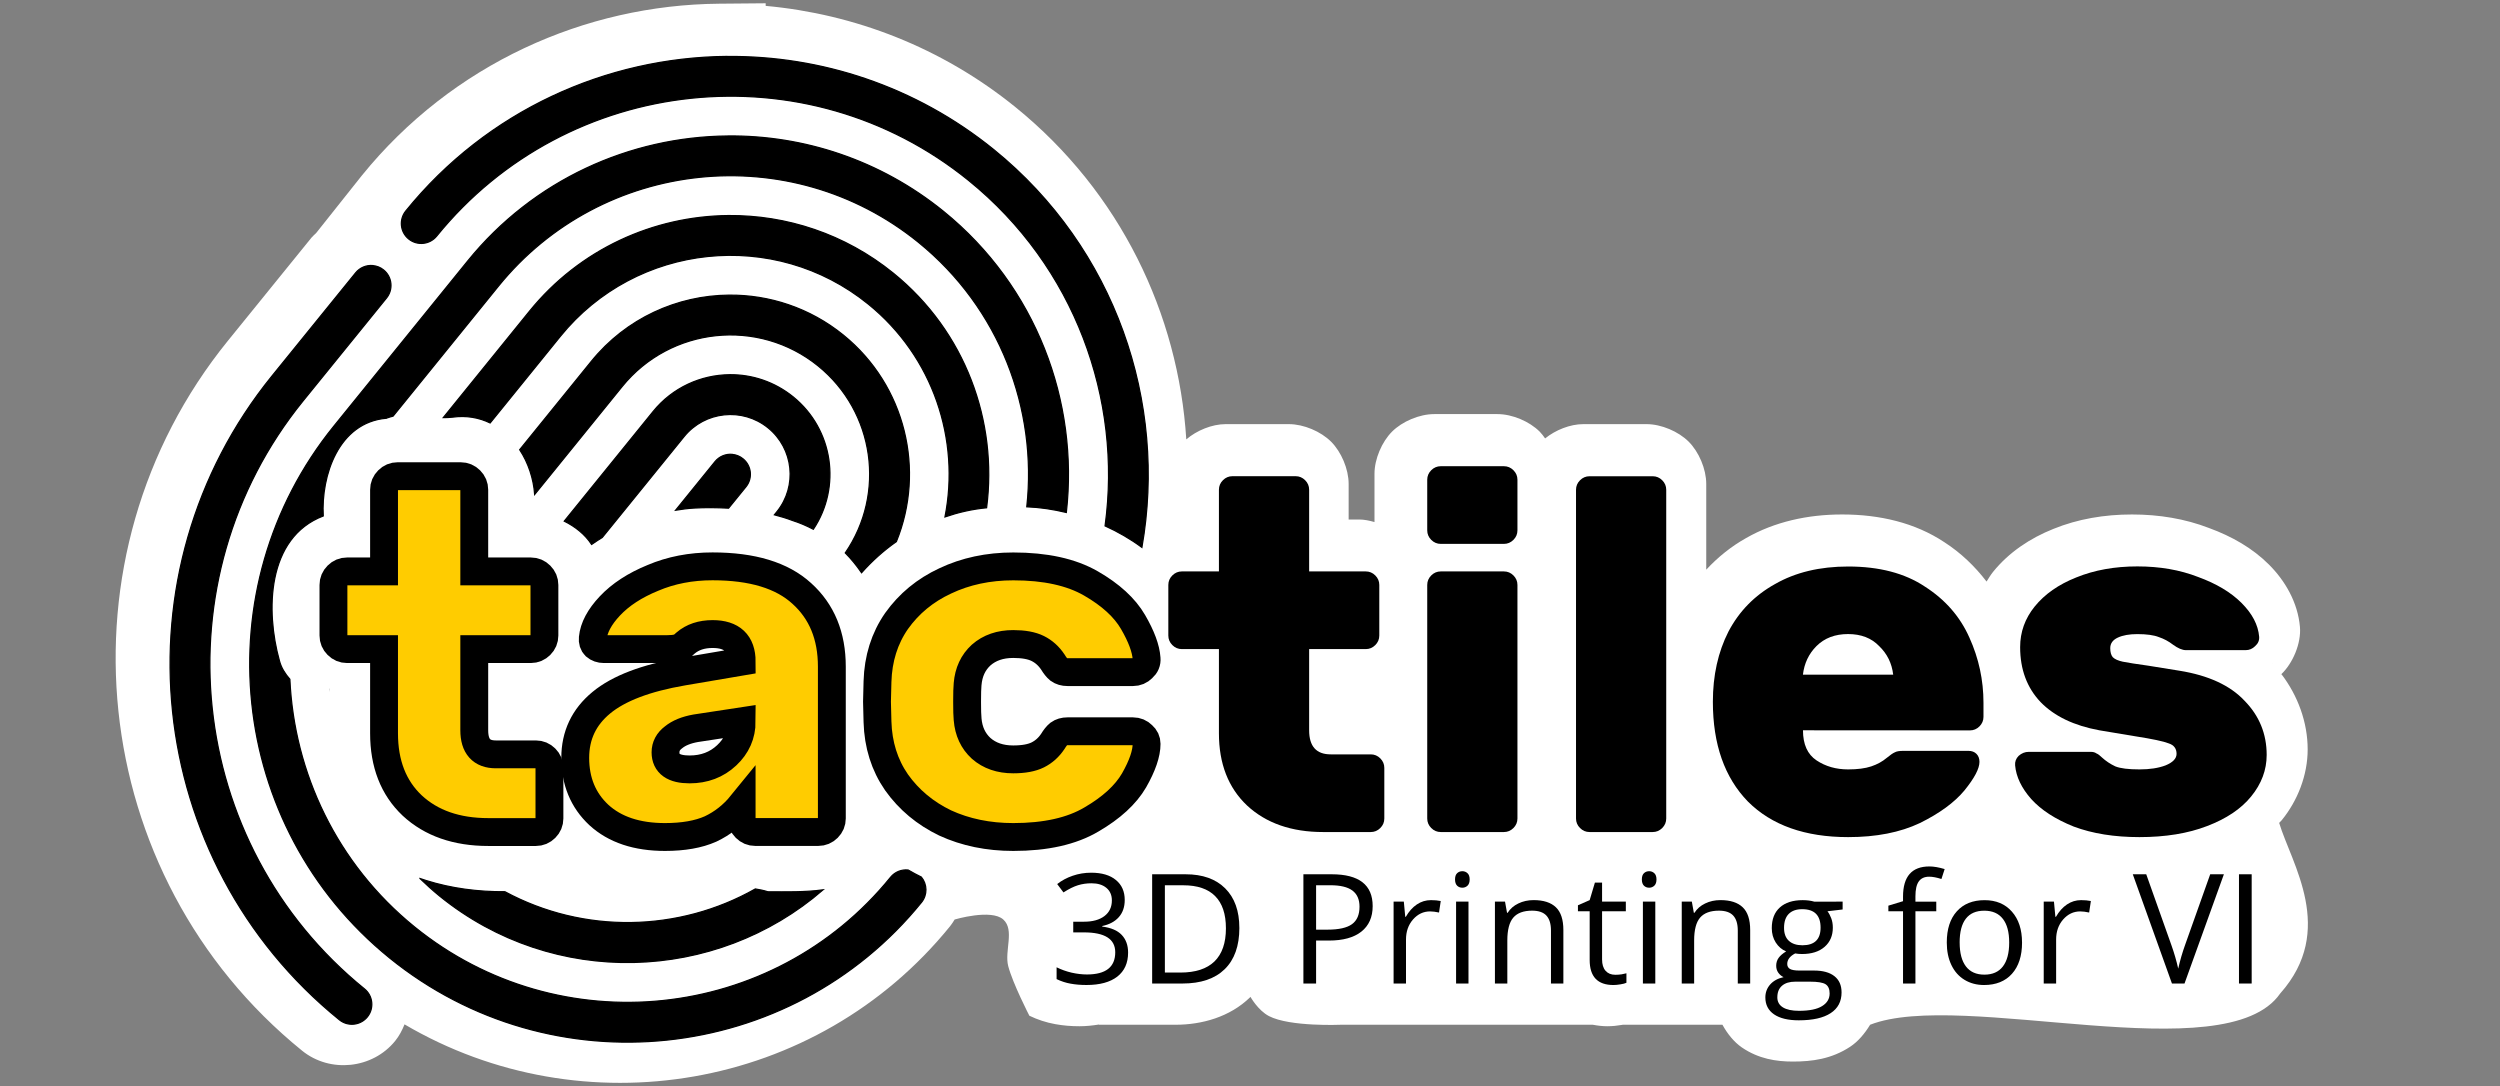 <svg xmlns:dc="http://purl.org/dc/elements/1.1/" xmlns:cc="http://creativecommons.org/ns#" xmlns:rdf="http://www.w3.org/1999/02/22-rdf-syntax-ns#" xmlns:svg="http://www.w3.org/2000/svg" xmlns="http://www.w3.org/2000/svg" xmlns:sodipodi="http://sodipodi.sourceforge.net/DTD/sodipodi-0.dtd" xmlns:inkscape="http://www.inkscape.org/namespaces/inkscape" width="1024" height="445" viewBox="0 0 270.933 117.74" id="svg2502" inkscape:version="1.0 (4035a4fb49, 2020-05-01)" sodipodi:docname="tactile_white_path.svg" inkscape:export-filename="C:\Users\MBZ\Documents\MBZ\3D-Druck\tactile_white_text.png" inkscape:export-xdpi="399.84097" inkscape:export-ydpi="399.84097"><rect x="0" y="0" width="270.933" height="117.74" fill="#808080" stroke="none"/><defs id="defs2496"></defs><g inkscape:label="Ebene 1" inkscape:groupmode="layer" id="layer1" transform="translate(-91.588,13.106)"><g style="fill:#ffffff;stroke:none;stroke-width:4.679" inkscape:export-ydpi="244.55" inkscape:export-xdpi="244.55" id="g878" transform="matrix(2.137,0,0,2.137,44.012,-182.42)"><g style="opacity:1;fill:#ffffff;stroke:none" transform="matrix(0.124,0,0,0.124,20.292,80.988)" id="g944"><path id="path946" d="M 310.139,6.229 C 260.778,6.671 211.965,28.295 178.525,69.547 c -2.835,3.498 -2.294,8.642 1.203,11.477 3.498,2.835 8.63,2.293 11.465,-1.203 53.787,-66.353 151.532,-76.576 217.885,-22.789 43.574,35.322 62.945,89.592 55.875,141.486 5.352,2.424 10.428,5.374 15.086,8.799 C 490.477,148.01 469.342,84.896 419.34,44.363 387.255,18.355 348.53,5.886 310.139,6.23 Z m 0.26,32.604 c -39.959,0.358 -79.465,17.855 -106.535,51.25 l -54.766,67.564 c -53.787,66.352 -43.566,164.084 22.787,217.871 66.353,53.787 164.098,43.564 217.885,-22.789 2.332,-2.877 2.37,-6.853 0.365,-9.754 h 58.936 c -1.341,0.653 -2.591,1.41 -3.723,2.303 l 2.572,3.43 c 2.224,-1.429 4.203,-2.409 5.938,-2.939 1.734,-0.53 3.58,-0.795 5.539,-0.795 2.571,0 4.602,0.622 6.092,1.867 1.51,1.245 2.266,2.959 2.266,5.143 0,2.734 -1.02,4.877 -3.061,6.428 -2.041,1.53 -4.806,2.295 -8.295,2.295 h -4.469 v 4.377 h 4.406 c 8.53,0 12.795,2.715 12.795,8.143 0,6.06 -3.866,9.09 -11.6,9.09 -1.959,0 -4.04,-0.245 -6.244,-0.734 -2.183,-0.51 -4.245,-1.244 -6.184,-2.203 v 4.836 c 1.857,0.898 3.764,1.52 5.723,1.867 1.979,0.367 4.152,0.551 6.52,0.551 5.448,0 9.652,-1.142 12.611,-3.428 2.959,-2.306 4.439,-5.593 4.439,-9.857 0,-2.979 -0.869,-5.386 -2.604,-7.223 -1.734,-1.836 -4.397,-2.979 -7.988,-3.428 v -0.246 c 2.938,-0.612 5.203,-1.824 6.795,-3.641 1.612,-1.816 2.418,-4.153 2.418,-7.01 v -0.002 c 0,-3.469 -1.203,-6.193 -3.611,-8.172 -0.279,-0.231 -0.572,-0.446 -0.877,-0.65 h 15.723 v 43.045 h 12.396 c 7.53,0 13.293,-1.95 17.293,-5.848 4.02,-3.918 6.031,-9.57 6.031,-16.957 0,-6.918 -1.928,-12.303 -5.785,-16.16 -1.766,-1.766 -3.861,-3.123 -6.277,-4.08 h 38.293 v 43.045 h 5.203 v -17.602 h 5.266 c 5.754,0 10.173,-1.214 13.254,-3.643 3.102,-2.449 4.652,-5.937 4.652,-10.467 0,-5.558 -2.298,-9.33 -6.869,-11.334 h 40.627 c -0.009,0.136 -0.027,0.261 -0.027,0.406 0,1.143 0.284,1.999 0.855,2.57 0.571,0.551 1.286,0.828 2.143,0.828 0.816,0 1.522,-0.277 2.113,-0.828 0.592,-0.571 0.887,-1.428 0.887,-2.57 0,-0.145 -0.018,-0.271 -0.027,-0.406 h 70.576 c -0.009,0.135 -0.025,0.261 -0.025,0.406 0,1.143 0.284,1.999 0.855,2.57 0.571,0.551 1.286,0.828 2.143,0.828 0.816,0 1.522,-0.277 2.113,-0.828 0.592,-0.571 0.887,-1.428 0.887,-2.57 0,-0.145 -0.018,-0.271 -0.027,-0.406 h 102.484 c -0.983,1.921 -1.479,4.401 -1.479,7.447 v 1.865 l -6,1.838 v 2.295 h 6 v 29.6 h 5.08 V 375.777 H 810.625 c 0.276,0.938 0.609,1.836 1.016,2.682 1.265,2.632 3.06,4.653 5.387,6.061 2.326,1.408 4.989,2.111 7.988,2.111 7.552,-0.41 16.771,-4.808 18.649,-11.389 15.787,4.483 11.935,16.256 11.935,-12.63 0.456,-1.022 1.054,-1.966 1.801,-2.824 1.939,-2.204 4.265,-3.305 6.979,-3.305 1.061,0 2.284,0.153 3.672,0.459 l 0.705,-4.715 c -1.184,-0.245 -2.52,-0.367 -4.01,-0.367 -2.102,-10e-6 -4.03,0.592 -5.785,1.775 -20.33,2.214 -17.313,0.152 -3.361,-10.66 h 22.162 v -17.602 c 3.448,0.395 7.073,0.594 10.879,0.594 10.674,0 19.911,-1.505 27.711,-4.516 7.937,-3.01 13.957,-7.048 18.062,-12.111 4.242,-5.2 6.363,-10.879 6.363,-17.037 0,-8.621 -3.01,-16.01 -9.031,-22.168 -5.884,-6.295 -14.778,-10.401 -26.684,-12.316 l -12.727,-2.051 c -4.927,-0.683 -8.416,-1.232 -10.469,-1.643 -1.915,-0.409 -3.284,-1.024 -4.105,-1.846 -0.685,-0.821 -1.027,-2.053 -1.027,-3.695 0,-1.915 1.025,-3.352 3.078,-4.311 2.053,-0.959 4.722,-1.438 8.006,-1.438 3.832,0 6.774,0.411 8.826,1.232 2.053,0.685 3.969,1.712 5.748,3.08 2.053,1.505 3.831,2.256 5.336,2.256 h 24.428 c 1.506,0 2.806,-0.547 3.9,-1.641 1.231,-1.095 1.777,-2.395 1.641,-3.9 -0.411,-4.789 -2.805,-9.373 -7.184,-13.752 -4.379,-4.379 -10.333,-7.937 -17.859,-10.674 -7.389,-2.874 -15.667,-4.311 -24.836,-4.311 -9.305,0 -17.653,1.505 -25.043,4.516 -7.253,2.874 -12.932,6.841 -17.037,11.904 -3.968,4.926 -5.953,10.469 -5.953,16.627 0,1.409 0.076,2.774 0.209,4.105 h -18.039 c -0.819,-2.706 -1.8,-5.378 -2.986,-8.006 -3.832,-8.621 -9.922,-15.599 -18.27,-20.936 -8.211,-5.474 -18.678,-8.211 -31.404,-8.211 -11.632,0 -21.621,2.394 -29.969,7.184 -8.347,4.653 -14.711,11.152 -19.09,19.5 -1.675,3.296 -3.016,6.788 -4.029,10.469 h -21.398 v -68.559 c 0,-1.506 -0.548,-2.806 -1.643,-3.9 -1.095,-1.094 -2.395,-1.641 -3.9,-1.641 H 663.404 c -1.506,0 -2.806,0.547 -3.9,1.641 -1.094,1.095 -1.643,2.395 -1.643,3.9 v 68.559 h -23.992 v -29.559 c 0,-1.506 -0.547,-2.804 -1.641,-3.898 -1.095,-1.094 -2.395,-1.643 -3.9,-1.643 h -25.863 c -1.506,0 -2.806,0.548 -3.9,1.643 -1.094,1.095 -1.641,2.393 -1.641,3.898 v 29.559 h -48.365 v -3.285 h 23.193 c 1.506,0 2.806,-0.548 3.9,-1.643 1.094,-1.095 1.643,-2.393 1.643,-3.898 V 222.721 c 0,-1.506 -0.548,-2.806 -1.643,-3.9 -1.095,-1.094 -2.395,-1.641 -3.9,-1.641 H 548.559 V 183.721 c 0,-1.506 -0.548,-2.804 -1.643,-3.898 -1.095,-1.094 -2.393,-1.643 -3.898,-1.643 h -25.865 c -1.506,0 -2.804,0.548 -3.898,1.643 -1.094,1.095 -1.643,2.393 -1.643,3.898 v 33.459 h -15.189 c -1.506,0 -2.806,0.547 -3.9,1.641 -1.094,1.095 -1.641,2.395 -1.641,3.9 v 20.732 c 0,1.506 0.547,2.804 1.641,3.898 1.095,1.094 2.395,1.643 3.9,1.643 h 15.189 v 3.285 h -29.742 c -0.406,-3.988 -2.22,-8.771 -5.475,-14.369 -3.421,-5.884 -9.168,-11.152 -17.242,-15.805 -8.074,-4.653 -18.677,-6.98 -31.814,-6.98 -10.263,0 -19.569,1.985 -27.916,5.953 -8.211,3.832 -14.849,9.306 -19.912,16.422 -3.093,4.468 -5.266,9.395 -6.525,14.779 h -20.068 c -0.776,-10.767 -4.825,-19.462 -12.168,-26.07 -8.074,-7.389 -20.253,-11.084 -36.537,-11.084 -8.895,0 -17.036,1.573 -24.426,4.721 -7.39,3.011 -13.273,6.844 -17.652,11.496 -4.242,4.516 -6.57,8.895 -6.98,13.137 -0.137,1.368 0.206,2.462 1.027,3.283 0.958,0.822 2.12,1.234 3.488,1.234 h 26.07 c 1.642,0 3.011,-0.138 4.105,-0.412 1.095,-0.274 2.188,-0.959 3.283,-2.053 2.874,-2.463 6.568,-3.693 11.084,-3.693 7.255,0 11.183,3.154 11.807,9.441 H 206.586 v -3.285 h 23.195 c 1.505,0 2.804,-0.548 3.898,-1.643 1.095,-1.095 1.643,-2.393 1.643,-3.898 V 222.721 c 0,-1.506 -0.548,-2.806 -1.643,-3.9 -1.095,-1.094 -2.393,-1.641 -3.898,-1.641 H 206.586 V 183.721 c 0,-1.506 -0.548,-2.804 -1.643,-3.898 -1.095,-1.094 -2.395,-1.643 -3.9,-1.643 h -25.863 c -1.505,0 -2.806,0.548 -3.9,1.643 -1.095,1.095 -1.641,2.393 -1.641,3.898 v 33.459 h -15.191 c -1.505,0 -2.804,0.547 -3.898,1.641 -1.095,1.095 -1.643,2.395 -1.643,3.9 v 20.732 c 0,1.506 0.548,2.804 1.643,3.898 1.095,1.094 2.393,1.643 3.898,1.643 h 15.191 v 34.484 c 0,12.453 3.831,22.306 11.494,29.559 1.02,0.949 2.088,1.832 3.197,2.656 v 27.281 h 192.348 c -48.212,58.907 -135.323,67.861 -194.52,19.875 -31.984,-25.927 -49.368,-63.261 -51.098,-101.475 -1.937,-2.207 -3.538,-4.671 -4.281,-7.633 -5.609,-20.195 -5.284,-50.352 17.965,-59.248 -0.904,-16.479 6.182,-38.331 25.867,-40.033 v -0.008 c 1.013,-0.376 1.86,-0.585 2.748,-0.838 L 216.531,100.359 C 258.994,47.976 336.146,39.908 388.529,82.371 c 33.472,27.133 48.759,68.425 44.422,108.377 5.376,0.205 10.824,1.019 16.207,2.322 C 454.268,147.624 436.889,100.571 398.805,69.699 372.831,48.645 341.478,38.553 310.398,38.832 Z M 184.33,342.975 c 2.576,2.493 5.253,4.908 8.09,7.207 46.708,37.862 113.099,35.52 157.043,-2.561 -7.498,1.039 -15.486,0.83 -22.6,0.801 -1.722,-0.544 -3.435,-0.885 -5.143,-1.154 -31.308,17.728 -70.214,18.612 -102.584,1.133 -10.958,0.091 -22.012,-1.339 -32.271,-4.578 -0.874,-0.242 -1.688,-0.565 -2.535,-0.848 z M 310.67,71.416 v 0.006 c -30.557,0.276 -60.78,13.668 -81.482,39.207 l -35.281,43.561 c 1.152,0.001 2.365,-0.023 3.74,-0.182 5.739,-0.799 10.937,0.183 15.463,2.383 l 28.758,-35.504 c 31.14,-38.415 87.724,-44.339 126.139,-13.199 26.701,21.644 37.643,55.583 31.412,87.168 5.515,-1.883 11.226,-3.2 17.055,-3.74 4.568,-35.293 -8.589,-72.088 -38.205,-96.096 C 358.406,78.919 334.437,71.202 310.67,71.416 Z M 164.064,91.871 c -2.283,0.074 -4.524,1.1 -6.074,3.012 l -34.23,42.229 c -65.11,80.321 -52.731,198.632 27.59,263.742 3.498,2.836 8.63,2.293 11.465,-1.203 2.836,-3.498 2.308,-8.628 -1.191,-11.465 C 88.286,328.738 76.98,220.709 136.428,147.373 l 34.23,-42.217 c 2.835,-3.498 2.295,-8.641 -1.203,-11.477 -1.312,-1.064 -2.846,-1.642 -4.41,-1.779 v -0.002 c -0.326,-0.029 -0.654,-0.038 -0.98,-0.027 z m 146.863,12.154 c -21.155,0.183 -42.073,9.45 -56.404,27.129 l -29.324,36.188 c 3.507,5.367 5.671,11.79 6.135,18.33 l 35.857,-44.244 c 19.816,-24.446 55.822,-28.214 80.268,-8.398 23.247,18.844 27.752,52.313 11.1,76.574 2.466,2.493 4.684,5.212 6.676,8.115 4.228,-4.774 9.006,-9.081 14.26,-12.75 11.815,-29.134 3.898,-63.807 -21.762,-84.607 -13.751,-11.147 -30.351,-16.484 -46.805,-16.336 z m 0.271,32.59 c -11.752,0.114 -23.378,5.252 -31.34,15.074 l -36.4,44.916 c 4.482,2.21 8.473,5.367 11.217,9.531 1.409,-1.004 2.869,-1.946 4.354,-2.855 l 33.498,-41.318 c 8.493,-10.477 23.931,-12.091 34.408,-3.598 10.476,8.492 12.091,23.917 3.598,34.395 L 329.529,194 c 2.5,0.657 4.977,1.404 7.408,2.324 3.023,0.947 5.839,2.191 8.527,3.598 11.513,-17.29 8.187,-40.886 -8.268,-54.225 -7.639,-6.193 -16.857,-9.164 -25.998,-9.082 z m 0.07,32.598 c -2.283,0.073 -4.524,1.099 -6.074,3.012 l -16.135,19.91 c 2.545,-0.415 5.074,-0.743 7.572,-0.896 4.688,-0.267 9.411,-0.205 14.119,0.049 l 7.111,-8.775 c 2.832,-3.497 2.289,-8.628 -1.203,-11.465 -1.312,-1.064 -2.846,-1.658 -4.41,-1.795 v -0.012 c -0.326,-0.029 -0.654,-0.038 -0.98,-0.027 z m 291.195,4.861 c -1.506,0 -2.806,0.547 -3.9,1.641 -1.094,1.095 -1.641,2.395 -1.641,3.9 v 20.732 c 0,1.506 0.547,2.806 1.641,3.9 1.095,1.094 2.395,1.641 3.9,1.641 h 25.863 c 1.506,0 2.806,-0.547 3.9,-1.641 1.094,-1.095 1.641,-2.395 1.641,-3.9 v -20.732 c 0,-1.506 -0.547,-2.806 -1.641,-3.9 -1.095,-1.094 -2.395,-1.641 -3.9,-1.641 z m 166.828,68.764 c 5.337,0 9.579,1.642 12.727,4.926 1.421,1.362 2.57,2.872 3.479,4.516 h -32.477 c 0.875,-1.643 1.978,-3.154 3.34,-4.516 3.284,-3.284 7.595,-4.926 12.932,-4.926 z m -341.955,4.105 c 4.242,0 7.595,0.615 10.059,1.846 1.721,0.86 3.237,2.029 4.557,3.49 h -28.566 c 0.265,-0.278 0.527,-0.557 0.814,-0.82 3.421,-3.01 7.8,-4.516 13.137,-4.516 z m 450.424,36.229 9.236,1.539 c 6.979,1.094 11.496,2.051 13.549,2.873 2.189,0.684 3.283,2.121 3.283,4.311 0,1.916 -1.505,3.492 -4.516,4.723 -2.874,1.094 -6.432,1.641 -10.674,1.641 -4.516,0 -7.801,-0.411 -9.854,-1.232 -0.351,-0.164 -0.687,-0.346 -1.025,-0.525 z m 8.166,58.098 22.858,18.486 h 5.143 l 9.31,-18.486 h -5.6 l -10.225,28.771 c -1.184,3.285 4.676,-19.683 3.942,-16.377 -0.694,-3.142 -8.451,19.887 -9.635,16.561 l -10.283,-28.955 z m 43.494,0 v 0 h 5.203 v 0 z m -263.814,3.428 -2.143,7.162 -4.807,2.111 v 2.449 h 4.807 v 19.957 c 0,6.836 3.243,10.254 9.732,10.254 0.857,0 1.818,-0.092 2.879,-0.275 1.082,-0.163 1.896,-0.377 2.447,-0.643 v -3.887 c -0.49,0.143 -1.152,0.285 -1.988,0.428 -0.837,0.122 -1.704,0.184 -2.602,0.184 -1.673,0 -2.99,-0.542 -3.949,-1.623 -0.959,-1.081 -1.439,-2.632 -1.439,-4.652 v -19.742 h 9.734 v -3.947 h -9.734 v -7.775 z m -176.152,1.07 h 7.561 c 5.775,0 10.121,1.481 13.039,4.439 2.938,2.959 4.408,7.355 4.408,13.191 0,5.979 -1.562,10.5 -4.684,13.561 -3.122,3.04 -7.785,4.561 -13.988,4.561 h -6.336 z m 61.951,0 h 5.816 c 4.102,0 7.122,0.725 9.061,2.174 1.939,1.449 2.906,3.652 2.906,6.611 0,3.285 -1.029,5.673 -3.09,7.162 -2.061,1.49 -5.398,2.234 -10.01,2.234 h -4.684 z m 47.045,6.092 c -2.102,-10e-6 -4.028,0.592 -5.783,1.775 -1.755,1.184 -3.255,2.867 -4.5,5.051 h -0.246 l -0.58,-6.215 h -4.193 v 33.549 h 5.08 v -17.998 c 0,-3.285 0.959,-6.031 2.877,-8.234 1.939,-2.204 4.265,-3.305 6.979,-3.305 1.061,0 2.286,0.153 3.674,0.459 l 0.703,-4.715 c -1.184,-0.245 -2.52,-0.367 -4.01,-0.367 z m 42.057,0 c -2.306,0 -4.396,0.459 -6.273,1.377 -1.877,0.898 -3.338,2.173 -4.379,3.826 h -0.244 l -0.826,-4.592 h -4.133 v 33.549 h 5.082 v -17.602 c 0,-4.367 0.815,-7.499 2.447,-9.396 1.632,-1.898 4.205,-2.846 7.715,-2.846 2.653,0 4.601,0.673 5.846,2.02 1.245,1.347 1.867,3.387 1.867,6.121 v 21.703 h 5.08 v -21.887 c 0,-4.285 -1.02,-7.395 -3.061,-9.334 -2.041,-1.959 -5.081,-2.939 -9.121,-2.939 z m 76.521,0 c -2.306,0 -4.398,0.459 -6.275,1.377 -1.877,0.898 -3.336,2.173 -4.377,3.826 h -0.244 l -0.826,-4.592 h -4.133 v 33.549 h 5.082 v -17.602 c 0,-4.367 0.815,-7.499 2.447,-9.396 1.632,-1.898 4.205,-2.846 7.715,-2.846 2.653,0 4.601,0.673 5.846,2.02 1.245,1.347 1.867,3.387 1.867,6.121 v 21.703 h 5.08 v -21.887 c 0,-4.285 -1.02,-7.395 -3.061,-9.334 -2.041,-1.959 -5.081,-2.939 -9.121,-2.939 z m 33.701,0 c -4.04,0 -7.163,1 -9.367,3 -2.204,1.979 -3.305,4.806 -3.305,8.479 0,2.204 0.54,4.163 1.621,5.877 1.102,1.714 2.521,2.928 4.256,3.643 -1.408,0.857 -2.439,1.744 -3.092,2.662 -0.653,0.918 -0.98,1.991 -0.98,3.215 0,1.081 0.286,2.029 0.857,2.846 0.592,0.816 1.317,1.419 2.174,1.807 -2.367,0.531 -4.204,1.54 -5.51,3.029 -1.306,1.49 -1.959,3.254 -1.959,5.295 0,2.979 1.184,5.285 3.551,6.918 2.387,1.632 5.775,2.449 10.162,2.449 5.714,10e-6 10.06,-0.98 13.039,-2.939 2.979,-1.939 4.469,-4.765 4.469,-8.479 0,-2.918 -0.981,-5.141 -2.939,-6.672 -1.939,-1.53 -4.723,-2.295 -8.355,-2.295 h -5.938 c -1.836,0 -3.134,-0.216 -3.889,-0.645 -0.755,-0.449 -1.131,-1.132 -1.131,-2.051 0,-1.734 1.081,-3.172 3.244,-4.314 0.877,0.163 1.817,0.244 2.816,0.244 3.918,0 6.998,-0.979 9.242,-2.938 2.245,-1.959 3.367,-4.582 3.367,-7.867 0,-1.449 -0.225,-2.744 -0.674,-3.887 -0.449,-1.163 -0.958,-2.102 -1.529,-2.816 l 6.213,-0.734 V 352.471 H 755.475 c -1.408,-0.408 -2.989,-0.611 -4.744,-0.611 z m -141.994,0.611 v 33.549 h 5.082 V 352.471 Z m 76.521,0 v 33.549 h 5.08 V 352.471 Z m 65.258,3.092 c 5.02,0 7.529,2.52 7.529,7.561 0,4.816 -2.479,7.225 -7.438,7.225 -2.367,0 -4.215,-0.603 -5.541,-1.807 -1.326,-1.204 -1.988,-2.98 -1.988,-5.326 0,-2.53 0.642,-4.437 1.928,-5.723 1.286,-1.286 3.122,-1.93 5.51,-1.93 z m 65.412,20.215 h 18.451 c -0.419,1.255 -0.974,2.348 -1.68,3.262 -1.714,2.224 -4.234,3.338 -7.561,3.338 -3.326,0 -5.846,-1.123 -7.561,-3.367 -0.693,-0.907 -1.238,-1.992 -1.65,-3.232 z m -68.289,9.477 h 6.09 c 3.102,0 5.214,0.347 6.336,1.041 1.122,0.714 1.684,1.979 1.684,3.795 0,2.183 -1.031,3.907 -3.092,5.172 -2.041,1.286 -5.192,1.93 -9.457,1.93 -2.857,0 -5.05,-0.469 -6.58,-1.408 -1.53,-0.939 -2.297,-2.317 -2.297,-4.133 0,-2.061 0.642,-3.642 1.928,-4.744 1.286,-1.102 3.083,-1.652 5.389,-1.652 z" style="color:#000000;font-style:normal;font-variant:normal;font-weight:normal;font-stretch:normal;font-size:7.761px;line-height:1.25;font-family:'Open Sans';-inkscape-font-specification:'Open Sans';font-variant-ligatures:normal;font-variant-position:normal;font-variant-caps:normal;font-variant-numeric:normal;font-variant-alternates:normal;font-variant-east-asian:normal;font-feature-settings:normal;font-variation-settings:normal;text-indent:0;text-align:start;text-decoration:none;text-decoration-line:none;text-decoration-style:solid;text-decoration-color:#000000;letter-spacing:0px;word-spacing:0px;text-transform:none;writing-mode:lr-tb;direction:ltr;text-orientation:mixed;dominant-baseline:auto;baseline-shift:baseline;text-anchor:start;white-space:normal;shape-padding:0;shape-margin:0;inline-size:0;clip-rule:nonzero;display:inline;overflow:visible;visibility:visible;isolation:auto;mix-blend-mode:normal;color-interpolation:sRGB;color-interpolation-filters:linearRGB;solid-color:#000000;solid-opacity:1;vector-effect:none;fill:#ffffff;fill-opacity:1;fill-rule:nonzero;stroke:none;stroke-width:37.795;stroke-linecap:butt;stroke-linejoin:miter;stroke-miterlimit:4;stroke-dasharray:none;stroke-dashoffset:0;stroke-opacity:1;color-rendering:auto;image-rendering:auto;shape-rendering:auto;text-rendering:auto;enable-background:accumulate;stop-color:#000000;stop-opacity:1"></path><path sodipodi:nodetypes="ccccccccccccscssccsccsscsccccccccccsccccccscsscccccsccsccscsccccccsccsccssscccsssccsscscsccssscscccccccccccccscccccscccsccccccccccccccccccccccsccccsc" id="path948" d="m 329.037,-12.84 -19.068,0.172 c -54.767,0.491 -109.053,24.584 -146.123,70.314 l -18.68,23.506 c -0.612,0.619 -1.297,1.142 -1.854,1.828 l -0.002,0.002 -34.23,42.229 c -71.564,88.283 -57.914,218.758 30.369,290.322 11.437,9.271 28.785,7.436 38.043,-3.98 h 0.002 v -0.002 c 1.687,-2.081 2.883,-4.401 3.844,-6.793 72.779,42.838 168.393,27.373 223.111,-40.129 0.71,-0.876 1.292,-1.817 1.875,-2.756 0,0 14.954,-4.432 19.881,0 4.745,4.268 0.415,12.864 2.02,19.041 1.851,7.123 8.652,20.312 8.652,20.312 3.314,1.603 6.891,2.78 10.568,3.439 3.286,0.605 6.579,0.863 9.9,0.863 2.63,0 5.319,-0.273 8.008,-0.705 v 0.094 h 31.295 c 10.793,0 22.24,-3.181 30.482,-11.213 0.062,-0.061 0.112,-0.13 0.174,-0.191 0,0 3.07,5.524 7.576,7.869 8.547,4.446 29.369,3.536 29.369,3.536 h 6.055 19.533 15.916 1.373 21.584 4.006 15.916 17.727 0.965 c 2.041,0.384 4.036,0.611 5.873,0.611 2.165,0 4.113,-0.223 5.986,-0.543 0.116,-0.017 0.253,-0.051 0.369,-0.068 h 2.723 22.957 4.004 11.088 c 2.047,3.719 4.749,7.078 7.924,9.268 l 0.031,0.021 0.031,0.021 c 6.838,4.676 14.096,5.748 20.828,5.748 7.864,2e-5 15.788,-1.046 23.389,-6.031 3.261,-2.134 5.998,-5.406 8.203,-9.027 37.304,-14.638 145.435,19.379 167.702,-12.777 23.065,-25.91 4.608,-53.102 -0.413,-69.77 0.332,-0.384 0.725,-0.704 1.047,-1.1 6.546,-8.03 10.609,-18.477 10.609,-28.969 0,-11.041 -4,-21.959 -10.713,-30.744 l -0.346,0.324 c 0.11,-0.098 0.201,-0.259 0.311,-0.361 9.7e-4,-9.1e-4 9.9e-4,-0.003 0.002,-0.004 4.542,-4.276 8.188,-12.493 7.586,-19.32 -0.871,-9.974 -6.045,-18.855 -12.639,-25.449 -6.765,-6.765 -15.183,-11.551 -24.561,-14.986 -9.799,-3.781 -20.425,-5.533 -31.498,-5.533 -11.305,0 -22.141,1.849 -32.07,5.877 -9.622,3.824 -18.269,9.624 -24.688,17.539 l -0.019,0.023 -0.019,0.023 c -0.998,1.239 -1.809,2.627 -2.674,3.975 -4.791,-6.272 -10.574,-11.797 -17.307,-16.129 -11.933,-7.909 -26.367,-11.309 -41.746,-11.309 -14.185,0 -27.659,3.006 -39.271,9.643 -6.123,3.427 -11.582,7.842 -16.316,12.936 v -35.086 c 0,-6.094 -3.022,-13.108 -7.178,-17.264 l -0.004,-0.002 -0.004,-0.004 c -4.16,-4.156 -11.176,-7.17 -17.256,-7.17 H 663.404 c -5.374,0 -11.375,2.421 -15.596,5.844 -0.703,-0.987 -1.415,-1.972 -2.217,-2.773 l -0.004,-0.002 -0.004,-0.004 c -4.16,-4.156 -11.176,-7.17 -17.256,-7.17 h -25.863 c -6.078,0 -13.1,3.012 -17.264,7.176 l -0.002,0.004 -0.004,0.004 c -4.156,4.16 -7.17,11.176 -7.17,17.256 v 19.713 c -2.107,-0.608 -4.234,-1.047 -6.273,-1.047 h -4.295 V 183.721 c 0,-6.095 -3.03,-13.114 -7.178,-17.262 l -0.004,-0.002 -0.002,-0.002 c -4.145,-4.142 -11.159,-7.174 -17.256,-7.174 h -25.865 c -5.599,0 -11.877,2.612 -16.094,6.244 C 497.832,114.266 474.114,64.438 431.24,29.684 400.98,5.154 365.255,-8.462 329.037,-11.775 Z m 573.586,238.98 1.045,0.383 c -0.233,-0.093 -0.442,-0.136 -0.672,-0.223 -0.128,-0.044 -0.244,-0.117 -0.373,-0.16 z m -107.527,7.98 0.568,0.566 c -0.069,-0.072 -0.161,-0.118 -0.23,-0.189 -0.121,-0.119 -0.215,-0.26 -0.338,-0.377 z m 150.162,22.803 0.293,0.307 c -0.067,-0.071 -0.142,-0.13 -0.209,-0.201 -0.031,-0.032 -0.052,-0.073 -0.084,-0.105 z m -638.771,2.975 -1.061,0.98 c -0.15,0.128 -0.302,0.154 -0.473,0.248 0.474,-0.421 1.113,-0.809 1.533,-1.229 z m -155.879,7.553 c 0.045,0.008 0.088,0.008 0.133,0.016 v 1.359 c -0.052,-0.458 -0.086,-0.917 -0.133,-1.375 z m 755.576,2.096 1.387,0.492 c -0.348,-0.139 -0.601,-0.153 -0.936,-0.279 -0.144,-0.048 -0.31,-0.169 -0.451,-0.213 z m -717.646,1.631 h 146.795 1.551 32.346 18.744 76.824 19.691 c 443.76,-12.601 314.515,52.898 -35.418,52.898 h -32.506 -10.049 -1.025 l 4.523,-3.92 -28.301,3.92 h -27.609 -150.875 v -17.883 l -7.625,-5.666 c -0.557,-0.414 -1.057,-0.835 -1.525,-1.266 -3.706,-3.526 -5.541,-7.246 -5.541,-15.783 z M 768.73,411.25 l -0.188,0.117 c 0.022,-0.014 0.042,-0.041 0.065,-0.055 0.042,-0.026 0.081,-0.036 0.123,-0.062 z" style="color:#000000;font-style:normal;font-variant:normal;font-weight:normal;font-stretch:normal;font-size:7.761px;line-height:1.25;font-family:'Open Sans';-inkscape-font-specification:'Open Sans';font-variant-ligatures:normal;font-variant-position:normal;font-variant-caps:normal;font-variant-numeric:normal;font-variant-alternates:normal;font-variant-east-asian:normal;font-feature-settings:normal;font-variation-settings:normal;text-indent:0;text-align:start;text-decoration:none;text-decoration-line:none;text-decoration-style:solid;text-decoration-color:#000000;letter-spacing:0px;word-spacing:0px;text-transform:none;writing-mode:lr-tb;direction:ltr;text-orientation:mixed;dominant-baseline:auto;baseline-shift:baseline;text-anchor:start;white-space:normal;shape-padding:0;shape-margin:0;inline-size:0;clip-rule:nonzero;display:inline;overflow:visible;visibility:visible;isolation:auto;mix-blend-mode:normal;color-interpolation:sRGB;color-interpolation-filters:linearRGB;solid-color:#000000;solid-opacity:1;vector-effect:none;fill:#ffffff;fill-opacity:1;fill-rule:nonzero;stroke:none;stroke-width:37.795;stroke-linecap:butt;stroke-linejoin:miter;stroke-miterlimit:4;stroke-dasharray:none;stroke-dashoffset:0;stroke-opacity:1;color-rendering:auto;image-rendering:auto;shape-rendering:auto;text-rendering:auto;enable-background:accumulate;stop-color:#000000;stop-opacity:1"></path></g></g><g transform="matrix(2.137,0,0,2.137,44.965,-181.721)" id="g2305" inkscape:export-xdpi="244.55" inkscape:export-ydpi="244.55"><g style="font-size:7.761px;line-height:1.25;font-family:SansSerif;-inkscape-font-specification:SansSerif;letter-spacing:0px;word-spacing:0px;stroke-width:0.175" id="text2283" aria-label="3D Printing for VI "><path id="path950" style="font-style:normal;font-variant:normal;font-weight:normal;font-stretch:normal;font-size:7.761px;font-family:'Open Sans';-inkscape-font-specification:'Open Sans';stroke-width:0.175" d="m 78.855,124.544 q 0,0.531 -0.299,0.868 -0.296,0.337 -0.841,0.451 v 0.03 q 0.667,0.083 0.989,0.424 0.322,0.341 0.322,0.894 0,0.792 -0.549,1.22 -0.549,0.424 -1.561,0.424 -0.44,0 -0.807,-0.068 -0.364,-0.064 -0.709,-0.231 v -0.599 q 0.36,0.178 0.765,0.273 0.409,0.091 0.773,0.091 1.436,0 1.436,-1.126 0,-1.008 -1.584,-1.008 h -0.546 v -0.542 h 0.553 q 0.648,0 1.027,-0.284 0.379,-0.288 0.379,-0.796 0,-0.405 -0.28,-0.637 -0.277,-0.231 -0.754,-0.231 -0.364,0 -0.686,0.099 -0.322,0.099 -0.735,0.364 l -0.318,-0.424 q 0.341,-0.269 0.784,-0.421 0.447,-0.155 0.94,-0.155 0.807,0 1.254,0.371 0.447,0.368 0.447,1.012 z"></path><path id="path952" style="font-style:normal;font-variant:normal;font-weight:normal;font-stretch:normal;font-size:7.761px;font-family:'Open Sans';-inkscape-font-specification:'Open Sans';stroke-width:0.175" d="m 84.669,125.957 q 0,1.372 -0.747,2.099 -0.743,0.724 -2.141,0.724 h -1.535 v -5.54 h 1.698 q 1.292,0 2.008,0.716 0.716,0.716 0.716,2.001 z m -0.682,0.023 q 0,-1.084 -0.546,-1.633 -0.542,-0.549 -1.614,-0.549 h -0.936 v 4.426 h 0.784 q 1.152,0 1.732,-0.565 0.58,-0.568 0.58,-1.679 z"></path><path id="path954" style="font-style:normal;font-variant:normal;font-weight:normal;font-stretch:normal;font-size:7.761px;font-family:'Open Sans';-inkscape-font-specification:'Open Sans';stroke-width:0.175" d="m 91.429,124.854 q 0,0.841 -0.576,1.296 -0.572,0.451 -1.641,0.451 h -0.652 v 2.179 H 87.916 v -5.54 h 1.436 q 2.077,0 2.077,1.614 z m -2.869,1.194 h 0.58 q 0.856,0 1.239,-0.277 0.383,-0.277 0.383,-0.887 0,-0.549 -0.36,-0.819 -0.36,-0.269 -1.122,-0.269 h -0.72 z"></path><path id="path956" style="font-style:normal;font-variant:normal;font-weight:normal;font-stretch:normal;font-size:7.761px;font-family:'Open Sans';-inkscape-font-specification:'Open Sans';stroke-width:0.175" d="m 94.385,124.551 q 0.277,0 0.496,0.045 l -0.087,0.584 q -0.258,-0.057 -0.455,-0.057 -0.504,0 -0.864,0.409 -0.356,0.409 -0.356,1.019 v 2.228 H 92.49 V 124.627 h 0.519 l 0.072,0.769 h 0.03 q 0.231,-0.405 0.557,-0.625 0.326,-0.22 0.716,-0.22 z"></path><path id="path958" style="font-style:normal;font-variant:normal;font-weight:normal;font-stretch:normal;font-size:7.761px;font-family:'Open Sans';-inkscape-font-specification:'Open Sans';stroke-width:0.175" d="M 96.288,128.78 H 95.659 V 124.627 h 0.629 z m -0.682,-5.279 q 0,-0.216 0.106,-0.315 0.106,-0.102 0.265,-0.102 0.152,0 0.261,0.102 0.11,0.102 0.11,0.315 0,0.212 -0.11,0.318 -0.11,0.102 -0.261,0.102 -0.159,0 -0.265,-0.102 -0.106,-0.106 -0.106,-0.318 z"></path><path id="path960" style="font-style:normal;font-variant:normal;font-weight:normal;font-stretch:normal;font-size:7.761px;font-family:'Open Sans';-inkscape-font-specification:'Open Sans';stroke-width:0.175" d="m 100.471,128.78 v -2.687 q 0,-0.508 -0.231,-0.758 -0.231,-0.25 -0.724,-0.25 -0.652,0 -0.955,0.352 -0.303,0.352 -0.303,1.163 v 2.179 H 97.629 V 124.627 h 0.512 l 0.102,0.568 h 0.03 q 0.193,-0.307 0.542,-0.474 0.349,-0.171 0.777,-0.171 0.75,0 1.129,0.364 0.379,0.36 0.379,1.156 v 2.71 z"></path><path id="path962" style="font-style:normal;font-variant:normal;font-weight:normal;font-stretch:normal;font-size:7.761px;font-family:'Open Sans';-inkscape-font-specification:'Open Sans';stroke-width:0.175" d="m 103.73,128.337 q 0.167,0 0.322,-0.023 0.155,-0.026 0.246,-0.053 v 0.481 q -0.102,0.049 -0.303,0.08 -0.197,0.034 -0.356,0.034 -1.205,0 -1.205,-1.27 v -2.471 h -0.595 v -0.303 l 0.595,-0.261 0.265,-0.887 h 0.364 v 0.963 h 1.205 v 0.489 h -1.205 v 2.444 q 0,0.375 0.178,0.576 0.178,0.201 0.489,0.201 z"></path><path id="path964" style="font-style:normal;font-variant:normal;font-weight:normal;font-stretch:normal;font-size:7.761px;font-family:'Open Sans';-inkscape-font-specification:'Open Sans';stroke-width:0.175" d="m 105.762,128.78 h -0.629 V 124.627 h 0.629 z m -0.682,-5.279 q 0,-0.216 0.106,-0.315 0.106,-0.102 0.265,-0.102 0.152,0 0.261,0.102 0.11,0.102 0.11,0.315 0,0.212 -0.11,0.318 -0.11,0.102 -0.261,0.102 -0.159,0 -0.265,-0.102 -0.106,-0.106 -0.106,-0.318 z"></path><path id="path966" style="font-style:normal;font-variant:normal;font-weight:normal;font-stretch:normal;font-size:7.761px;font-family:'Open Sans';-inkscape-font-specification:'Open Sans';stroke-width:0.175" d="m 109.945,128.78 v -2.687 q 0,-0.508 -0.231,-0.758 -0.231,-0.25 -0.724,-0.25 -0.652,0 -0.955,0.352 -0.303,0.352 -0.303,1.163 v 2.179 h -0.629 V 124.627 h 0.512 l 0.102,0.568 h 0.03 q 0.193,-0.307 0.542,-0.474 0.349,-0.171 0.777,-0.171 0.75,0 1.129,0.364 0.379,0.36 0.379,1.156 v 2.71 z"></path><path id="path968" style="font-style:normal;font-variant:normal;font-weight:normal;font-stretch:normal;font-size:7.761px;font-family:'Open Sans';-inkscape-font-specification:'Open Sans';stroke-width:0.175" d="m 115.262,124.627 v 0.398 l -0.769,0.091 q 0.106,0.133 0.189,0.349 0.083,0.212 0.083,0.481 0,0.61 -0.417,0.974 -0.417,0.364 -1.144,0.364 -0.186,0 -0.349,-0.03 -0.402,0.212 -0.402,0.534 0,0.171 0.14,0.254 0.14,0.08 0.481,0.08 h 0.735 q 0.675,0 1.035,0.284 0.364,0.284 0.364,0.826 0,0.69 -0.553,1.05 -0.553,0.364 -1.614,0.364 -0.815,0 -1.258,-0.303 -0.44,-0.303 -0.44,-0.856 0,-0.379 0.243,-0.656 0.243,-0.277 0.682,-0.375 -0.159,-0.072 -0.269,-0.224 -0.106,-0.152 -0.106,-0.352 0,-0.227 0.121,-0.398 0.121,-0.171 0.383,-0.33 -0.322,-0.133 -0.527,-0.451 -0.201,-0.318 -0.201,-0.728 0,-0.682 0.409,-1.05 0.409,-0.371 1.16,-0.371 0.326,0 0.587,0.076 z m -3.312,4.851 q 0,0.337 0.284,0.512 0.284,0.174 0.815,0.174 0.792,0 1.171,-0.239 0.383,-0.235 0.383,-0.64 0,-0.337 -0.208,-0.47 -0.208,-0.129 -0.784,-0.129 h -0.754 q -0.428,0 -0.667,0.205 -0.239,0.205 -0.239,0.587 z m 0.341,-3.521 q 0,0.436 0.246,0.659 0.246,0.224 0.686,0.224 0.921,0 0.921,-0.894 0,-0.936 -0.932,-0.936 -0.443,0 -0.682,0.239 -0.239,0.239 -0.239,0.709 z"></path><path id="path970" style="font-style:normal;font-variant:normal;font-weight:normal;font-stretch:normal;font-size:7.761px;font-family:'Open Sans';-inkscape-font-specification:'Open Sans';stroke-width:0.175" d="m 120.011,125.116 h -1.057 v 3.665 h -0.629 v -3.665 h -0.743 v -0.284 l 0.743,-0.227 v -0.231 q 0,-1.531 1.338,-1.531 0.33,0 0.773,0.133 l -0.163,0.504 q -0.364,-0.117 -0.621,-0.117 -0.356,0 -0.527,0.239 -0.171,0.235 -0.171,0.758 v 0.269 h 1.057 z"></path><path id="path972" style="font-style:normal;font-variant:normal;font-weight:normal;font-stretch:normal;font-size:7.761px;font-family:'Open Sans';-inkscape-font-specification:'Open Sans';stroke-width:0.175" d="m 124.361,126.7 q 0,1.016 -0.512,1.588 -0.512,0.568 -1.414,0.568 -0.557,0 -0.989,-0.261 -0.432,-0.261 -0.667,-0.75 -0.235,-0.489 -0.235,-1.144 0,-1.016 0.508,-1.58 0.508,-0.568 1.41,-0.568 0.872,0 1.383,0.58 0.515,0.58 0.515,1.569 z m -3.164,0 q 0,0.796 0.318,1.213 0.318,0.417 0.936,0.417 0.618,0 0.936,-0.413 0.322,-0.417 0.322,-1.216 0,-0.792 -0.322,-1.201 -0.318,-0.413 -0.944,-0.413 -0.618,0 -0.932,0.405 -0.315,0.405 -0.315,1.209 z"></path><path id="path974" style="font-style:normal;font-variant:normal;font-weight:normal;font-stretch:normal;font-size:7.761px;font-family:'Open Sans';-inkscape-font-specification:'Open Sans';stroke-width:0.175" d="m 127.355,124.551 q 0.277,0 0.496,0.045 l -0.087,0.584 q -0.258,-0.057 -0.455,-0.057 -0.504,0 -0.864,0.409 -0.356,0.409 -0.356,1.019 v 2.228 h -0.629 V 124.627 h 0.519 l 0.072,0.769 h 0.03 q 0.231,-0.405 0.557,-0.625 0.326,-0.22 0.716,-0.22 z"></path><path id="path976" style="font-style:normal;font-variant:normal;font-weight:normal;font-stretch:normal;font-size:7.761px;font-family:'Open Sans';-inkscape-font-specification:'Open Sans';stroke-width:0.175" d="m 133.903,123.24 h 0.694 l -1.997,5.54 h -0.637 l -1.986,-5.54 h 0.682 l 1.273,3.585 q 0.22,0.618 0.349,1.201 0.136,-0.614 0.356,-1.224 z"></path><path id="path978" style="font-style:normal;font-variant:normal;font-weight:normal;font-stretch:normal;font-size:7.761px;font-family:'Open Sans';-inkscape-font-specification:'Open Sans';stroke-width:0.175" d="m 135.362,128.78 v -5.54 h 0.644 v 5.54 z"></path></g><g transform="matrix(2.826,0,0,2.826,-19.209,-538.996)" id="g2303"><path d="m 23.028,231.753 q 0,0.432 0.387,0.432 h 0.719 q 0.099,0 0.171,0.072 0.072,0.072 0.072,0.171 v 0.908 q 0,0.099 -0.072,0.171 -0.072,0.072 -0.171,0.072 h -0.854 q -0.854,0 -1.367,-0.477 -0.504,-0.477 -0.504,-1.295 v -1.511 h -0.665 q -0.099,0 -0.171,-0.072 -0.072,-0.072 -0.072,-0.171 v -0.908 q 0,-0.099 0.072,-0.171 0.072,-0.072 0.171,-0.072 h 0.665 v -1.466 q 0,-0.099 0.072,-0.171 0.072,-0.072 0.171,-0.072 h 1.133 q 0.099,0 0.171,0.072 0.072,0.072 0.072,0.171 v 1.466 h 1.016 q 0.099,0 0.171,0.072 0.072,0.072 0.072,0.171 v 0.908 q 0,0.099 -0.072,0.171 -0.072,0.072 -0.171,0.072 h -1.016 z" style="font-style:normal;font-weight:normal;font-size:3.747px;line-height:1.25;font-family:sans-serif;letter-spacing:0px;word-spacing:0px;fill:#ffcc00;fill-opacity:1;stroke:#000000;stroke-width:0.5;stroke-miterlimit:4;stroke-dasharray:none;stroke-opacity:1" id="path2285"></path><path d="m 27.827,230.521 q 0,-0.495 -0.522,-0.495 -0.297,0 -0.486,0.162 -0.072,0.072 -0.144,0.09 -0.072,0.018 -0.18,0.018 h -1.142 q -0.09,0 -0.153,-0.054 -0.054,-0.054 -0.045,-0.144 0.027,-0.279 0.306,-0.576 0.288,-0.306 0.773,-0.504 0.486,-0.207 1.07,-0.207 1.07,0 1.601,0.486 0.54,0.486 0.54,1.313 v 2.725 q 0,0.099 -0.072,0.171 -0.072,0.072 -0.171,0.072 h -1.133 q -0.099,0 -0.171,-0.072 -0.072,-0.072 -0.072,-0.171 v -0.252 q -0.234,0.288 -0.558,0.441 -0.324,0.144 -0.818,0.144 -0.755,0 -1.187,-0.396 -0.423,-0.396 -0.423,-1.025 0,-0.603 0.468,-0.989 0.468,-0.387 1.466,-0.558 z m -0.827,1.196 q -0.252,0.045 -0.396,0.162 -0.144,0.108 -0.144,0.27 0,0.306 0.432,0.306 0.396,0 0.665,-0.252 0.27,-0.252 0.27,-0.612 z" style="font-style:normal;font-weight:normal;font-size:3.747px;line-height:1.25;font-family:sans-serif;letter-spacing:0px;word-spacing:0px;fill:#ffcc00;fill-opacity:1;stroke:#000000;stroke-width:0.5;stroke-miterlimit:4;stroke-dasharray:none;stroke-opacity:1" id="path2287"></path><path d="m 31.881,231.555 q 0.027,0.324 0.243,0.522 0.225,0.198 0.576,0.198 0.279,0 0.441,-0.081 0.162,-0.081 0.27,-0.243 0.054,-0.09 0.108,-0.135 0.063,-0.045 0.153,-0.045 h 1.178 q 0.099,0 0.171,0.072 0.072,0.063 0.072,0.153 0,0.261 -0.225,0.656 -0.225,0.387 -0.764,0.701 -0.531,0.315 -1.403,0.315 -0.674,0 -1.223,-0.252 -0.54,-0.261 -0.872,-0.728 -0.324,-0.468 -0.342,-1.088 l -0.009,-0.36 0.009,-0.36 q 0.018,-0.621 0.342,-1.088 0.333,-0.468 0.872,-0.719 0.549,-0.261 1.223,-0.261 0.863,0 1.394,0.306 0.531,0.306 0.755,0.692 0.225,0.387 0.243,0.656 0.009,0.099 -0.072,0.171 -0.072,0.072 -0.171,0.072 h -1.178 q -0.09,0 -0.153,-0.045 -0.054,-0.045 -0.108,-0.135 -0.108,-0.162 -0.27,-0.243 -0.162,-0.081 -0.441,-0.081 -0.351,0 -0.576,0.198 -0.216,0.198 -0.243,0.522 -0.009,0.09 -0.009,0.315 0,0.225 0.009,0.315 z" style="font-style:normal;font-weight:normal;font-size:3.747px;line-height:1.25;font-family:sans-serif;letter-spacing:0px;word-spacing:0px;fill:#ffcc00;fill-opacity:1;stroke:#000000;stroke-width:0.5;stroke-miterlimit:4;stroke-dasharray:none;stroke-opacity:1" id="path2289"></path><path d="m 38.01,231.753 q 0,0.432 0.387,0.432 h 0.719 q 0.099,0 0.171,0.072 0.072,0.072 0.072,0.171 v 0.908 q 0,0.099 -0.072,0.171 -0.072,0.072 -0.171,0.072 h -0.854 q -0.854,0 -1.367,-0.477 -0.504,-0.477 -0.504,-1.295 v -1.511 h -0.665 q -0.099,0 -0.171,-0.072 -0.072,-0.072 -0.072,-0.171 v -0.908 q 0,-0.099 0.072,-0.171 0.072,-0.072 0.171,-0.072 h 0.665 v -1.466 q 0,-0.099 0.072,-0.171 0.072,-0.072 0.171,-0.072 h 1.133 q 0.099,0 0.171,0.072 0.072,0.072 0.072,0.171 v 1.466 h 1.016 q 0.099,0 0.171,0.072 0.072,0.072 0.072,0.171 v 0.908 q 0,0.099 -0.072,0.171 -0.072,0.072 -0.171,0.072 h -1.016 z" style="font-style:normal;font-variant:normal;font-weight:bold;font-stretch:normal;font-size:8.993px;line-height:1.25;font-family:Rubik;-inkscape-font-specification:'Rubik Bold';letter-spacing:0px;word-spacing:0px;fill:#000000;fill-opacity:1;stroke:none;stroke-width:0.5;stroke-miterlimit:4;stroke-dasharray:none;stroke-opacity:1" id="path2291"></path><path d="m 41.748,228.165 q 0,0.099 -0.072,0.171 -0.072,0.072 -0.171,0.072 h -1.133 q -0.099,0 -0.171,-0.072 -0.072,-0.072 -0.072,-0.171 v -0.908 q 0,-0.099 0.072,-0.171 0.072,-0.072 0.171,-0.072 h 1.133 q 0.099,0 0.171,0.072 0.072,0.072 0.072,0.171 z m 0,5.171 q 0,0.099 -0.072,0.171 -0.072,0.072 -0.171,0.072 h -1.133 q -0.099,0 -0.171,-0.072 -0.072,-0.072 -0.072,-0.171 v -4.191 q 0,-0.099 0.072,-0.171 0.072,-0.072 0.171,-0.072 h 1.133 q 0.099,0 0.171,0.072 0.072,0.072 0.072,0.171 z" style="font-style:normal;font-variant:normal;font-weight:bold;font-stretch:normal;font-size:8.993px;line-height:1.25;font-family:Rubik;-inkscape-font-specification:'Rubik Bold';letter-spacing:0px;word-spacing:0px;fill:#000000;fill-opacity:1;stroke:none;stroke-width:0.5;stroke-miterlimit:4;stroke-dasharray:none;stroke-opacity:1" id="path2293"></path><path d="m 44.418,233.336 q 0,0.099 -0.072,0.171 -0.072,0.072 -0.171,0.072 h -1.133 q -0.099,0 -0.171,-0.072 -0.072,-0.072 -0.072,-0.171 v -5.899 q 0,-0.099 0.072,-0.171 0.072,-0.072 0.171,-0.072 h 1.133 q 0.099,0 0.171,0.072 0.072,0.072 0.072,0.171 z" style="font-style:normal;font-variant:normal;font-weight:bold;font-stretch:normal;font-size:8.993px;line-height:1.25;font-family:Rubik;-inkscape-font-specification:'Rubik Bold';letter-spacing:0px;word-spacing:0px;fill:#000000;fill-opacity:1;stroke:none;stroke-width:0.5;stroke-miterlimit:4;stroke-dasharray:none;stroke-opacity:1" id="path2295"></path><path d="m 46.872,231.753 q 0,0.378 0.243,0.54 0.243,0.162 0.567,0.162 0.252,0 0.414,-0.054 0.162,-0.054 0.279,-0.153 0.099,-0.081 0.144,-0.099 0.045,-0.027 0.153,-0.027 h 1.169 q 0.09,0 0.144,0.054 0.054,0.054 0.054,0.144 0,0.18 -0.27,0.513 -0.27,0.324 -0.8,0.585 -0.531,0.252 -1.286,0.252 -1.16,0 -1.799,-0.638 -0.629,-0.647 -0.629,-1.79 0,-0.71 0.279,-1.259 0.288,-0.549 0.836,-0.854 0.549,-0.315 1.313,-0.315 0.836,0 1.376,0.36 0.549,0.351 0.8,0.917 0.252,0.558 0.252,1.169 v 0.252 q 0,0.099 -0.072,0.171 -0.072,0.072 -0.171,0.072 z m 1.619,-0.998 q -0.036,-0.306 -0.252,-0.513 -0.207,-0.216 -0.558,-0.216 -0.351,0 -0.567,0.216 -0.207,0.207 -0.243,0.513 z" style="font-style:normal;font-variant:normal;font-weight:bold;font-stretch:normal;font-size:8.993px;line-height:1.25;font-family:Rubik;-inkscape-font-specification:'Rubik Bold';letter-spacing:0px;word-spacing:0px;fill:#000000;fill-opacity:1;stroke:none;stroke-width:0.5;stroke-miterlimit:4;stroke-dasharray:none;stroke-opacity:1" id="path2297"></path><path d="m 52.19,231.753 q -0.683,-0.126 -1.052,-0.504 -0.369,-0.387 -0.369,-0.989 0,-0.405 0.261,-0.728 0.27,-0.333 0.746,-0.522 0.486,-0.198 1.097,-0.198 0.603,0 1.088,0.189 0.495,0.18 0.782,0.468 0.288,0.288 0.315,0.603 0.009,0.099 -0.072,0.171 -0.072,0.072 -0.171,0.072 h -1.07 q -0.099,0 -0.234,-0.099 -0.117,-0.09 -0.252,-0.135 -0.135,-0.054 -0.387,-0.054 -0.216,0 -0.351,0.063 -0.135,0.063 -0.135,0.189 0,0.108 0.045,0.162 0.054,0.054 0.18,0.081 0.135,0.027 0.459,0.072 l 0.558,0.09 q 0.782,0.126 1.169,0.54 0.396,0.405 0.396,0.971 0,0.405 -0.279,0.746 -0.27,0.333 -0.791,0.531 -0.513,0.198 -1.214,0.198 -0.674,0 -1.178,-0.189 -0.495,-0.198 -0.764,-0.495 -0.261,-0.297 -0.288,-0.603 -0.009,-0.099 0.063,-0.171 0.081,-0.072 0.18,-0.072 h 1.115 q 0.063,0 0.099,0.027 0.045,0.018 0.099,0.072 0.108,0.099 0.243,0.162 0.135,0.054 0.432,0.054 0.279,0 0.468,-0.072 0.198,-0.081 0.198,-0.207 0,-0.144 -0.144,-0.189 -0.135,-0.054 -0.594,-0.126 z" style="font-style:normal;font-variant:normal;font-weight:bold;font-stretch:normal;font-size:8.993px;line-height:1.25;font-family:Rubik;-inkscape-font-specification:'Rubik Bold';letter-spacing:0px;word-spacing:0px;fill:#000000;fill-opacity:1;stroke:none;stroke-width:0.5;stroke-miterlimit:4;stroke-dasharray:none;stroke-opacity:1" id="path2299"></path><path d="m 27.565,219.66 c -2.163,0.019 -4.301,0.967 -5.766,2.774 -0.124,0.153 -0.101,0.379 0.053,0.503 0.153,0.124 0.378,0.1 0.502,-0.053 2.356,-2.907 6.639,-3.355 9.546,-0.998 1.909,1.547 2.758,3.925 2.448,6.199 0.234,0.106 0.457,0.235 0.661,0.386 0.457,-2.598 -0.469,-5.363 -2.659,-7.139 -1.406,-1.139 -3.102,-1.686 -4.784,-1.671 z m 0.011,1.428 c -1.751,0.016 -3.481,0.782 -4.667,2.245 l -2.399,2.96 c -2.356,2.907 -1.909,7.189 0.998,9.545 2.907,2.356 7.189,1.909 9.546,-0.998 0.109,-0.135 0.104,-0.324 -0.003,-0.453 -0.08,-0.04 -0.16,-0.081 -0.237,-0.127 -0.116,-0.012 -0.236,0.033 -0.315,0.13 -2.108,2.601 -5.94,3.001 -8.541,0.893 -1.401,-1.136 -2.163,-2.772 -2.239,-4.446 -0.085,-0.097 -0.155,-0.205 -0.188,-0.334 -0.246,-0.885 -0.232,-2.206 0.787,-2.596 -0.04,-0.722 0.271,-1.679 1.133,-1.754 v -5.2e-4 c 0.044,-0.017 0.081,-0.026 0.12,-0.037 l 1.891,-2.333 c 1.86,-2.295 5.24,-2.648 7.535,-0.788 1.466,1.189 2.136,2.998 1.946,4.748 0.236,0.009 0.474,0.045 0.71,0.102 0.224,-1.991 -0.538,-4.052 -2.206,-5.405 -1.138,-0.922 -2.512,-1.365 -3.873,-1.352 z m 0.012,1.428 c -1.339,0.012 -2.663,0.599 -3.57,1.718 l -1.546,1.908 c 0.05,5e-5 0.104,-0.001 0.164,-0.008 0.251,-0.035 0.479,0.008 0.677,0.104 l 1.26,-1.555 c 1.364,-1.683 3.843,-1.943 5.526,-0.578 1.17,0.948 1.649,2.435 1.376,3.819 0.242,-0.083 0.492,-0.14 0.747,-0.164 0.2,-1.546 -0.376,-3.158 -1.674,-4.21 -0.87,-0.705 -1.92,-1.043 -2.962,-1.034 z m -6.38,0.897 c -0.114,-0.01 -0.231,0.035 -0.309,0.131 l -1.5,1.85 c -2.853,3.519 -2.31,8.702 1.209,11.555 0.153,0.124 0.378,0.1 0.502,-0.053 0.124,-0.153 0.101,-0.378 -0.052,-0.502 -3.213,-2.604 -3.708,-7.337 -1.104,-10.55 l 1.5,-1.849 c 0.124,-0.153 0.101,-0.379 -0.053,-0.503 -0.057,-0.047 -0.125,-0.072 -0.193,-0.078 z m 6.391,0.531 c -0.927,0.008 -1.843,0.414 -2.471,1.189 l -1.285,1.585 c 0.154,0.235 0.248,0.517 0.269,0.803 l 1.571,-1.938 c 0.868,-1.071 2.446,-1.236 3.517,-0.368 1.018,0.826 1.216,2.292 0.486,3.355 0.108,0.109 0.205,0.228 0.292,0.356 0.185,-0.209 0.395,-0.398 0.625,-0.559 0.518,-1.276 0.171,-2.795 -0.953,-3.707 -0.602,-0.488 -1.33,-0.722 -2.051,-0.716 z m 0.012,1.428 c -0.515,0.005 -1.024,0.23 -1.373,0.66 l -1.595,1.968 c 0.196,0.097 0.371,0.235 0.491,0.418 0.062,-0.044 0.126,-0.085 0.191,-0.125 l 1.468,-1.81 c 0.372,-0.459 1.048,-0.53 1.507,-0.158 0.459,0.372 0.53,1.048 0.158,1.507 l -0.044,0.054 c 0.11,0.029 0.218,0.061 0.325,0.102 0.132,0.042 0.256,0.096 0.374,0.158 0.504,-0.757 0.359,-1.791 -0.362,-2.376 -0.335,-0.271 -0.738,-0.402 -1.139,-0.398 z m 0.046,1.429 c -0.114,-0.01 -0.231,0.035 -0.309,0.131 l -0.707,0.872 c 0.111,-0.018 0.222,-0.033 0.332,-0.039 0.205,-0.012 0.412,-0.009 0.619,0.002 l 0.312,-0.384 c 0.124,-0.153 0.1,-0.378 -0.053,-0.502 -0.057,-0.047 -0.125,-0.073 -0.193,-0.079 z m -5.604,7.611 c 0.113,0.109 0.23,0.215 0.354,0.316 2.046,1.659 4.955,1.556 6.88,-0.112 -0.328,0.045 -0.678,0.036 -0.99,0.035 -0.075,-0.024 -0.15,-0.039 -0.225,-0.051 -1.372,0.777 -3.076,0.815 -4.494,0.05 -0.48,0.004 -0.964,-0.059 -1.414,-0.201 -0.038,-0.011 -0.074,-0.025 -0.111,-0.037 z" style="font-style:normal;font-weight:normal;font-size:3.747px;line-height:1.25;font-family:sans-serif;letter-spacing:0px;word-spacing:0px;fill:#000000;fill-opacity:1;stroke:#000000;stroke-width:0.022;stroke-miterlimit:4;stroke-dasharray:none;stroke-opacity:1" id="path2301" sodipodi:nodetypes="ssscsccssssccsscccsccccccssccsssccccccsccsccscssscccssscccccscccscscccccsccccssscccccccccsscccccss"></path></g></g></g></svg>